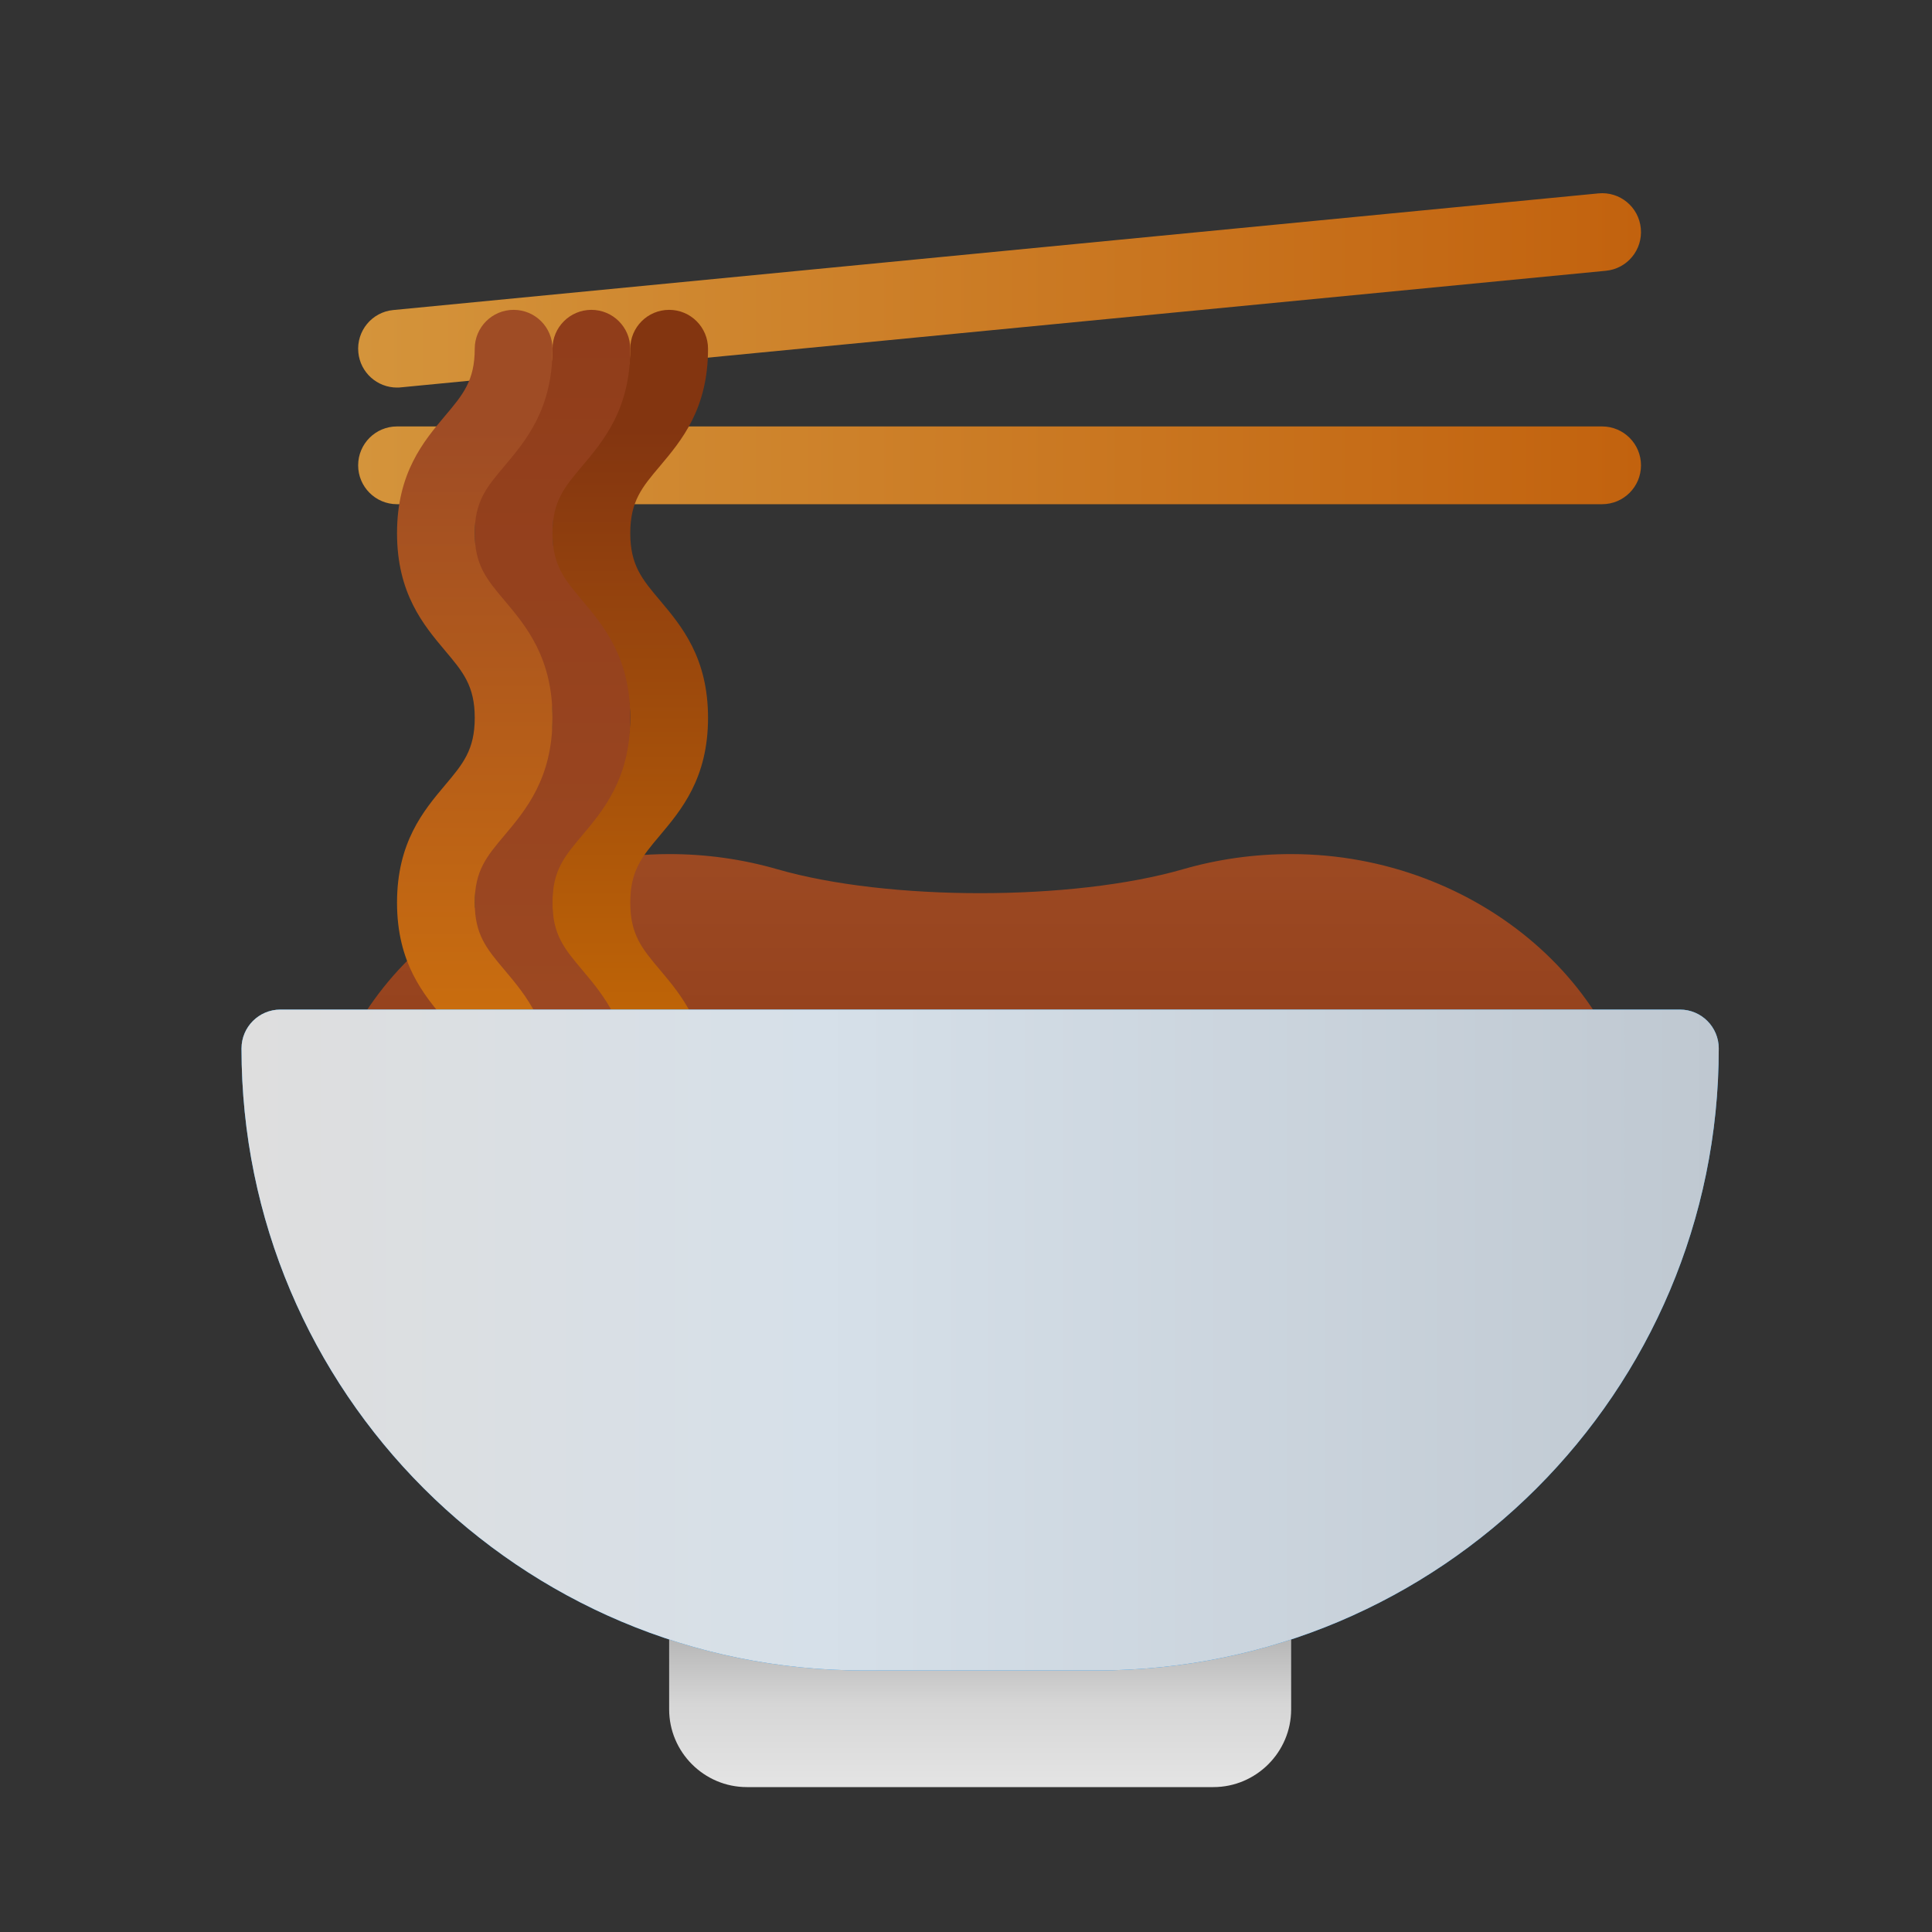 <svg width="40" height="40" viewBox="0 0 40 40" fill="none" xmlns="http://www.w3.org/2000/svg">
<rect x="0" y="0" width="40" height="40" fill="#333333" stroke="none"/>
<path d="M26.747 17.683C25.962 17.681 25.206 17.791 24.499 17.995C22.204 18.658 18.383 18.658 16.087 17.995C15.38 17.791 14.624 17.681 13.839 17.683C9.991 17.69 6.731 20.502 6.614 23.921C6.488 27.568 9.778 30.561 13.854 30.561C16.661 30.561 19.09 29.139 20.293 27.063C21.495 29.139 23.924 30.561 26.732 30.561C30.808 30.561 34.097 27.568 33.972 23.921C33.855 20.502 30.595 17.69 26.747 17.683Z" fill="url(#paint0_linear_741_13723)"/>
<path d="M33.17 10.439H8.219C7.775 10.439 7.415 10.078 7.415 9.634C7.415 9.19 7.775 8.829 8.219 8.829H33.17C33.615 8.829 33.975 9.19 33.975 9.634C33.975 10.078 33.615 10.439 33.17 10.439Z" fill="url(#paint1_linear_741_13723)"/>
<path d="M8.219 8.024C7.809 8.024 7.459 7.713 7.419 7.297C7.376 6.854 7.7 6.46 8.142 6.419L33.093 4.004C33.537 3.96 33.93 4.286 33.971 4.728C34.014 5.17 33.691 5.564 33.248 5.606L8.297 8.02C8.27 8.024 8.244 8.024 8.219 8.024Z" fill="url(#paint2_linear_741_13723)"/>
<path d="M13.854 23.317C13.409 23.317 13.049 22.957 13.049 22.512C13.049 21.85 12.804 21.558 12.433 21.118C11.99 20.592 11.439 19.937 11.439 18.688C11.439 17.438 11.99 16.782 12.433 16.256C12.804 15.816 13.049 15.524 13.049 14.862C13.049 14.2 12.804 13.909 12.433 13.47C11.99 12.943 11.439 12.289 11.439 11.039C11.439 9.79 11.99 9.136 12.433 8.61C12.804 8.171 13.049 7.88 13.049 7.22C13.049 6.775 13.409 6.415 13.854 6.415C14.298 6.415 14.659 6.775 14.659 7.22C14.659 8.469 14.107 9.122 13.665 9.648C13.293 10.087 13.049 10.378 13.049 11.039C13.049 11.701 13.293 11.992 13.665 12.432C14.107 12.958 14.659 13.612 14.659 14.862C14.659 16.112 14.107 16.767 13.665 17.294C13.293 17.734 13.049 18.024 13.049 18.688C13.049 19.351 13.293 19.641 13.665 20.082C14.107 20.607 14.659 21.262 14.659 22.512C14.659 22.957 14.298 23.317 13.854 23.317Z" fill="url(#paint3_linear_741_13723)"/>
<path d="M12.244 23.317C11.8 23.317 11.439 22.957 11.439 22.512C11.439 21.85 11.194 21.558 10.823 21.118C10.381 20.592 9.829 19.937 9.829 18.688C9.829 17.438 10.381 16.782 10.823 16.256C11.194 15.816 11.439 15.524 11.439 14.862C11.439 14.2 11.194 13.909 10.823 13.47C10.381 12.943 9.829 12.289 9.829 11.039C9.829 9.79 10.381 9.136 10.823 8.61C11.194 8.171 11.439 7.88 11.439 7.22C11.439 6.775 11.8 6.415 12.244 6.415C12.688 6.415 13.049 6.775 13.049 7.22C13.049 8.469 12.497 9.122 12.055 9.648C11.684 10.087 11.439 10.378 11.439 11.039C11.439 11.701 11.684 11.992 12.055 12.432C12.497 12.958 13.049 13.612 13.049 14.862C13.049 16.112 12.497 16.767 12.055 17.294C11.684 17.734 11.439 18.024 11.439 18.688C11.439 19.351 11.684 19.641 12.055 20.082C12.497 20.607 13.049 21.262 13.049 22.512C13.049 22.957 12.688 23.317 12.244 23.317Z" fill="url(#paint4_linear_741_13723)"/>
<path d="M10.634 23.317C10.19 23.317 9.829 22.957 9.829 22.512C9.829 21.85 9.585 21.558 9.214 21.118C8.771 20.592 8.22 19.937 8.22 18.688C8.22 17.438 8.771 16.782 9.214 16.256C9.585 15.816 9.829 15.524 9.829 14.862C9.829 14.2 9.585 13.909 9.214 13.47C8.771 12.943 8.22 12.289 8.22 11.039C8.22 9.79 8.771 9.136 9.214 8.61C9.585 8.171 9.829 7.88 9.829 7.22C9.829 6.775 10.19 6.415 10.634 6.415C11.079 6.415 11.439 6.775 11.439 7.22C11.439 8.469 10.888 9.122 10.445 9.648C10.074 10.087 9.829 10.378 9.829 11.039C9.829 11.701 10.074 11.992 10.445 12.432C10.888 12.958 11.439 13.612 11.439 14.862C11.439 16.112 10.888 16.767 10.445 17.294C10.074 17.734 9.829 18.024 9.829 18.688C9.829 19.351 10.074 19.641 10.445 20.082C10.888 20.607 11.439 21.262 11.439 22.512C11.439 22.957 11.079 23.317 10.634 23.317Z" fill="url(#paint5_linear_741_13723)"/>
<path d="M26.732 31.366V35.39C26.732 36.276 26.007 37 25.122 37H15.463C14.578 37 13.854 36.276 13.854 35.39V31.366H26.732Z" fill="url(#paint6_linear_741_13723)"/>
<path d="M34.78 20.902H5.805C5.361 20.902 5 21.263 5 21.707C5 28.82 10.765 34.585 17.878 34.585H22.707C29.82 34.585 35.585 28.82 35.585 21.707C35.585 21.263 35.225 20.902 34.78 20.902Z" fill="url(#paint7_linear_741_13723)"/>
<path d="M34.78 20.902H5.805C5.361 20.902 5 21.263 5 21.707C5 28.82 10.765 34.585 17.878 34.585H22.707C29.82 34.585 35.585 28.82 35.585 21.707C35.585 21.263 35.225 20.902 34.78 20.902Z" fill="url(#paint8_linear_741_13723)"/>
<defs>
<linearGradient id="paint0_linear_741_13723" x1="20.293" y1="17.415" x2="20.293" y2="25.265" gradientUnits="userSpaceOnUse">
<stop stop-color="#9D4A23"/>
<stop offset="1" stop-color="#8D3A18"/>
</linearGradient>
<linearGradient id="paint1_linear_741_13723" x1="7.415" y1="9.634" x2="33.975" y2="9.634" gradientUnits="userSpaceOnUse">
<stop stop-color="#D4943B"/>
<stop offset="1" stop-color="#C2620E"/>
</linearGradient>
<linearGradient id="paint2_linear_741_13723" x1="7.415" y1="6.012" x2="33.975" y2="6.012" gradientUnits="userSpaceOnUse">
<stop stop-color="#D4943B"/>
<stop offset="1" stop-color="#C2620E"/>
</linearGradient>
<linearGradient id="paint3_linear_741_13723" x1="13.049" y1="8.88" x2="13.049" y2="28.356" gradientUnits="userSpaceOnUse">
<stop stop-color="#833510"/>
<stop offset="1" stop-color="#E38101"/>
</linearGradient>
<linearGradient id="paint4_linear_741_13723" x1="11.439" y1="0.479" x2="11.439" y2="23.142" gradientUnits="userSpaceOnUse">
<stop stop-color="#8B3817"/>
<stop offset="1" stop-color="#9E4A23"/>
</linearGradient>
<linearGradient id="paint5_linear_741_13723" x1="9.829" y1="8.88" x2="9.829" y2="28.356" gradientUnits="userSpaceOnUse">
<stop stop-color="#9F4C25"/>
<stop offset="1" stop-color="#E38101"/>
</linearGradient>
<linearGradient id="paint6_linear_741_13723" x1="20.293" y1="33.412" x2="20.293" y2="38.779" gradientUnits="userSpaceOnUse">
<stop offset="0.018" stop-color="#ADADAD"/>
<stop offset="0.349" stop-color="#D6D6D6"/>
<stop offset="1" stop-color="#F3F3F3"/>
</linearGradient>
<linearGradient id="paint7_linear_741_13723" x1="20.293" y1="15.604" x2="20.293" y2="40.505" gradientUnits="userSpaceOnUse">
<stop stop-color="#2AA4F4"/>
<stop offset="1" stop-color="#007AD9"/>
</linearGradient>
<linearGradient id="paint8_linear_741_13723" x1="5.001" y1="27.744" x2="35.585" y2="27.744" gradientUnits="userSpaceOnUse">
<stop stop-color="#DEDEDE"/>
<stop offset="0.391" stop-color="#D6E0E9"/>
<stop offset="1" stop-color="#BFC8D1"/>
</linearGradient>
</defs>
</svg>
